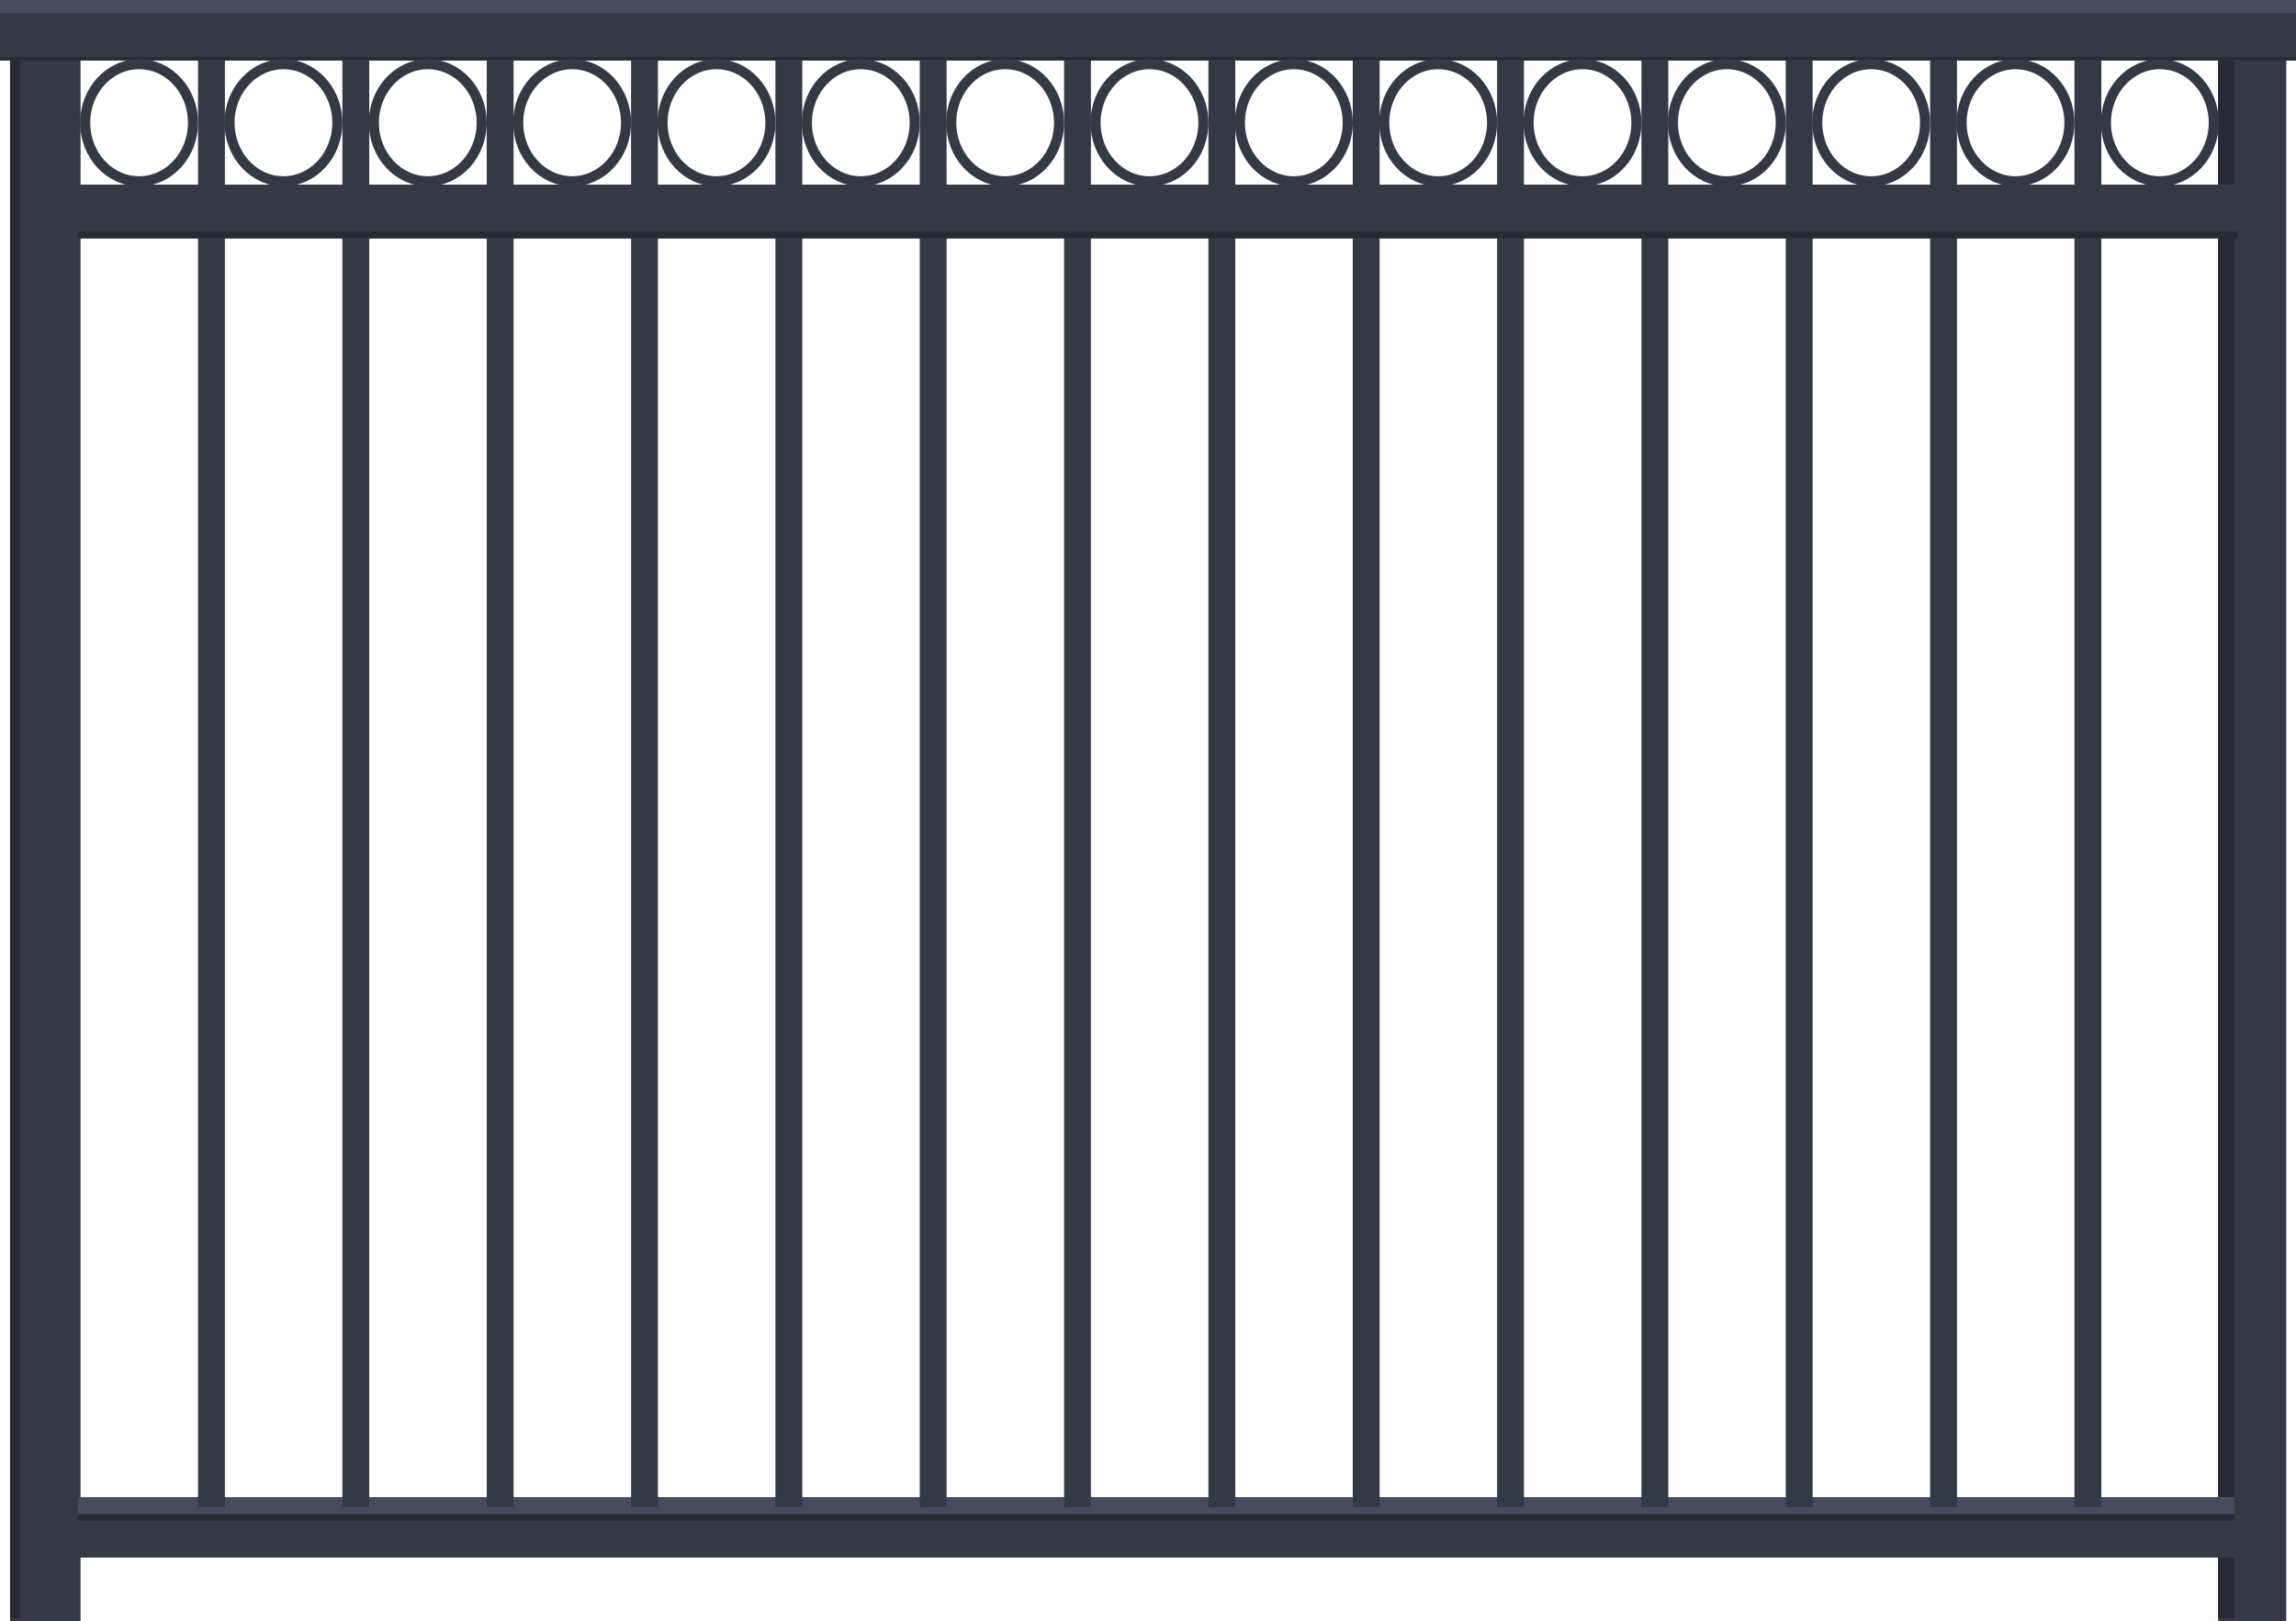 <svg id="Layer_1" data-name="Layer 1" xmlns="http://www.w3.org/2000/svg" viewBox="0 0 684 483"><defs><style>.cls-1{fill:#343944;}.cls-2{fill:#272a33;}.cls-3{fill:#464c5b;}.cls-4{fill:none;stroke:#343944;stroke-miterlimit:10;stroke-width:3px;}</style></defs><title>hr-3C_rendering</title><rect class="cls-1" x="660.81" y="18" width="20.29" height="465"/><rect class="cls-2" x="660.81" y="18" width="4.83" height="464"/><rect class="cls-1" x="3" y="18" width="21" height="465"/><rect class="cls-1" width="684" height="18"/><rect class="cls-1" x="23.19" y="448" width="642.46" height="16"/><rect class="cls-2" y="17" width="684" height="1"/><rect class="cls-3" width="684" height="4"/><rect class="cls-2" x="3" y="18" width="3" height="464"/><rect class="cls-2" x="23.19" y="451" width="642.46" height="2"/><rect class="cls-3" x="23.19" y="446" width="642.46" height="5"/><rect class="cls-1" x="59" y="18" width="8" height="431"/><rect class="cls-1" x="102" y="18" width="8" height="431"/><rect class="cls-1" x="145" y="18" width="8" height="431"/><rect class="cls-1" x="188" y="18" width="8" height="431"/><rect class="cls-1" x="231" y="18" width="8" height="431"/><rect class="cls-1" x="274" y="18" width="8" height="431"/><rect class="cls-1" x="317" y="18" width="8" height="431"/><rect class="cls-1" x="360" y="18" width="8" height="431"/><rect class="cls-1" x="403" y="18" width="8" height="431"/><rect class="cls-1" x="446" y="18" width="8" height="431"/><rect class="cls-1" x="489" y="18" width="8" height="431"/><rect class="cls-1" x="532" y="18" width="8" height="431"/><rect class="cls-1" x="575" y="18" width="8" height="431"/><rect class="cls-1" x="618" y="18" width="8" height="431"/><rect class="cls-1" x="20.29" y="55" width="645.36" height="16"/><rect class="cls-2" x="23.19" y="69" width="643.42" height="2"/><ellipse class="cls-4" cx="41.44" cy="36.56" rx="16.06" ry="17.44"/><ellipse class="cls-4" cx="84.44" cy="36.56" rx="16.06" ry="17.44"/><ellipse class="cls-4" cx="127.44" cy="36.56" rx="16.06" ry="17.44"/><ellipse class="cls-4" cx="170.44" cy="36.56" rx="16.06" ry="17.44"/><ellipse class="cls-4" cx="213.44" cy="36.56" rx="16.06" ry="17.44"/><ellipse class="cls-4" cx="256.44" cy="36.56" rx="16.06" ry="17.44"/><ellipse class="cls-4" cx="299.44" cy="36.56" rx="16.06" ry="17.44"/><ellipse class="cls-4" cx="342.44" cy="36.56" rx="16.06" ry="17.44"/><ellipse class="cls-4" cx="385.44" cy="36.56" rx="16.06" ry="17.44"/><ellipse class="cls-4" cx="428.44" cy="36.56" rx="16.06" ry="17.44"/><ellipse class="cls-4" cx="471.44" cy="36.56" rx="16.06" ry="17.44"/><ellipse class="cls-4" cx="514.44" cy="36.56" rx="16.06" ry="17.44"/><ellipse class="cls-4" cx="557.44" cy="36.56" rx="16.06" ry="17.44"/><ellipse class="cls-4" cx="600.44" cy="36.56" rx="16.06" ry="17.44"/><ellipse class="cls-4" cx="643.44" cy="36.56" rx="16.06" ry="17.44"/></svg>